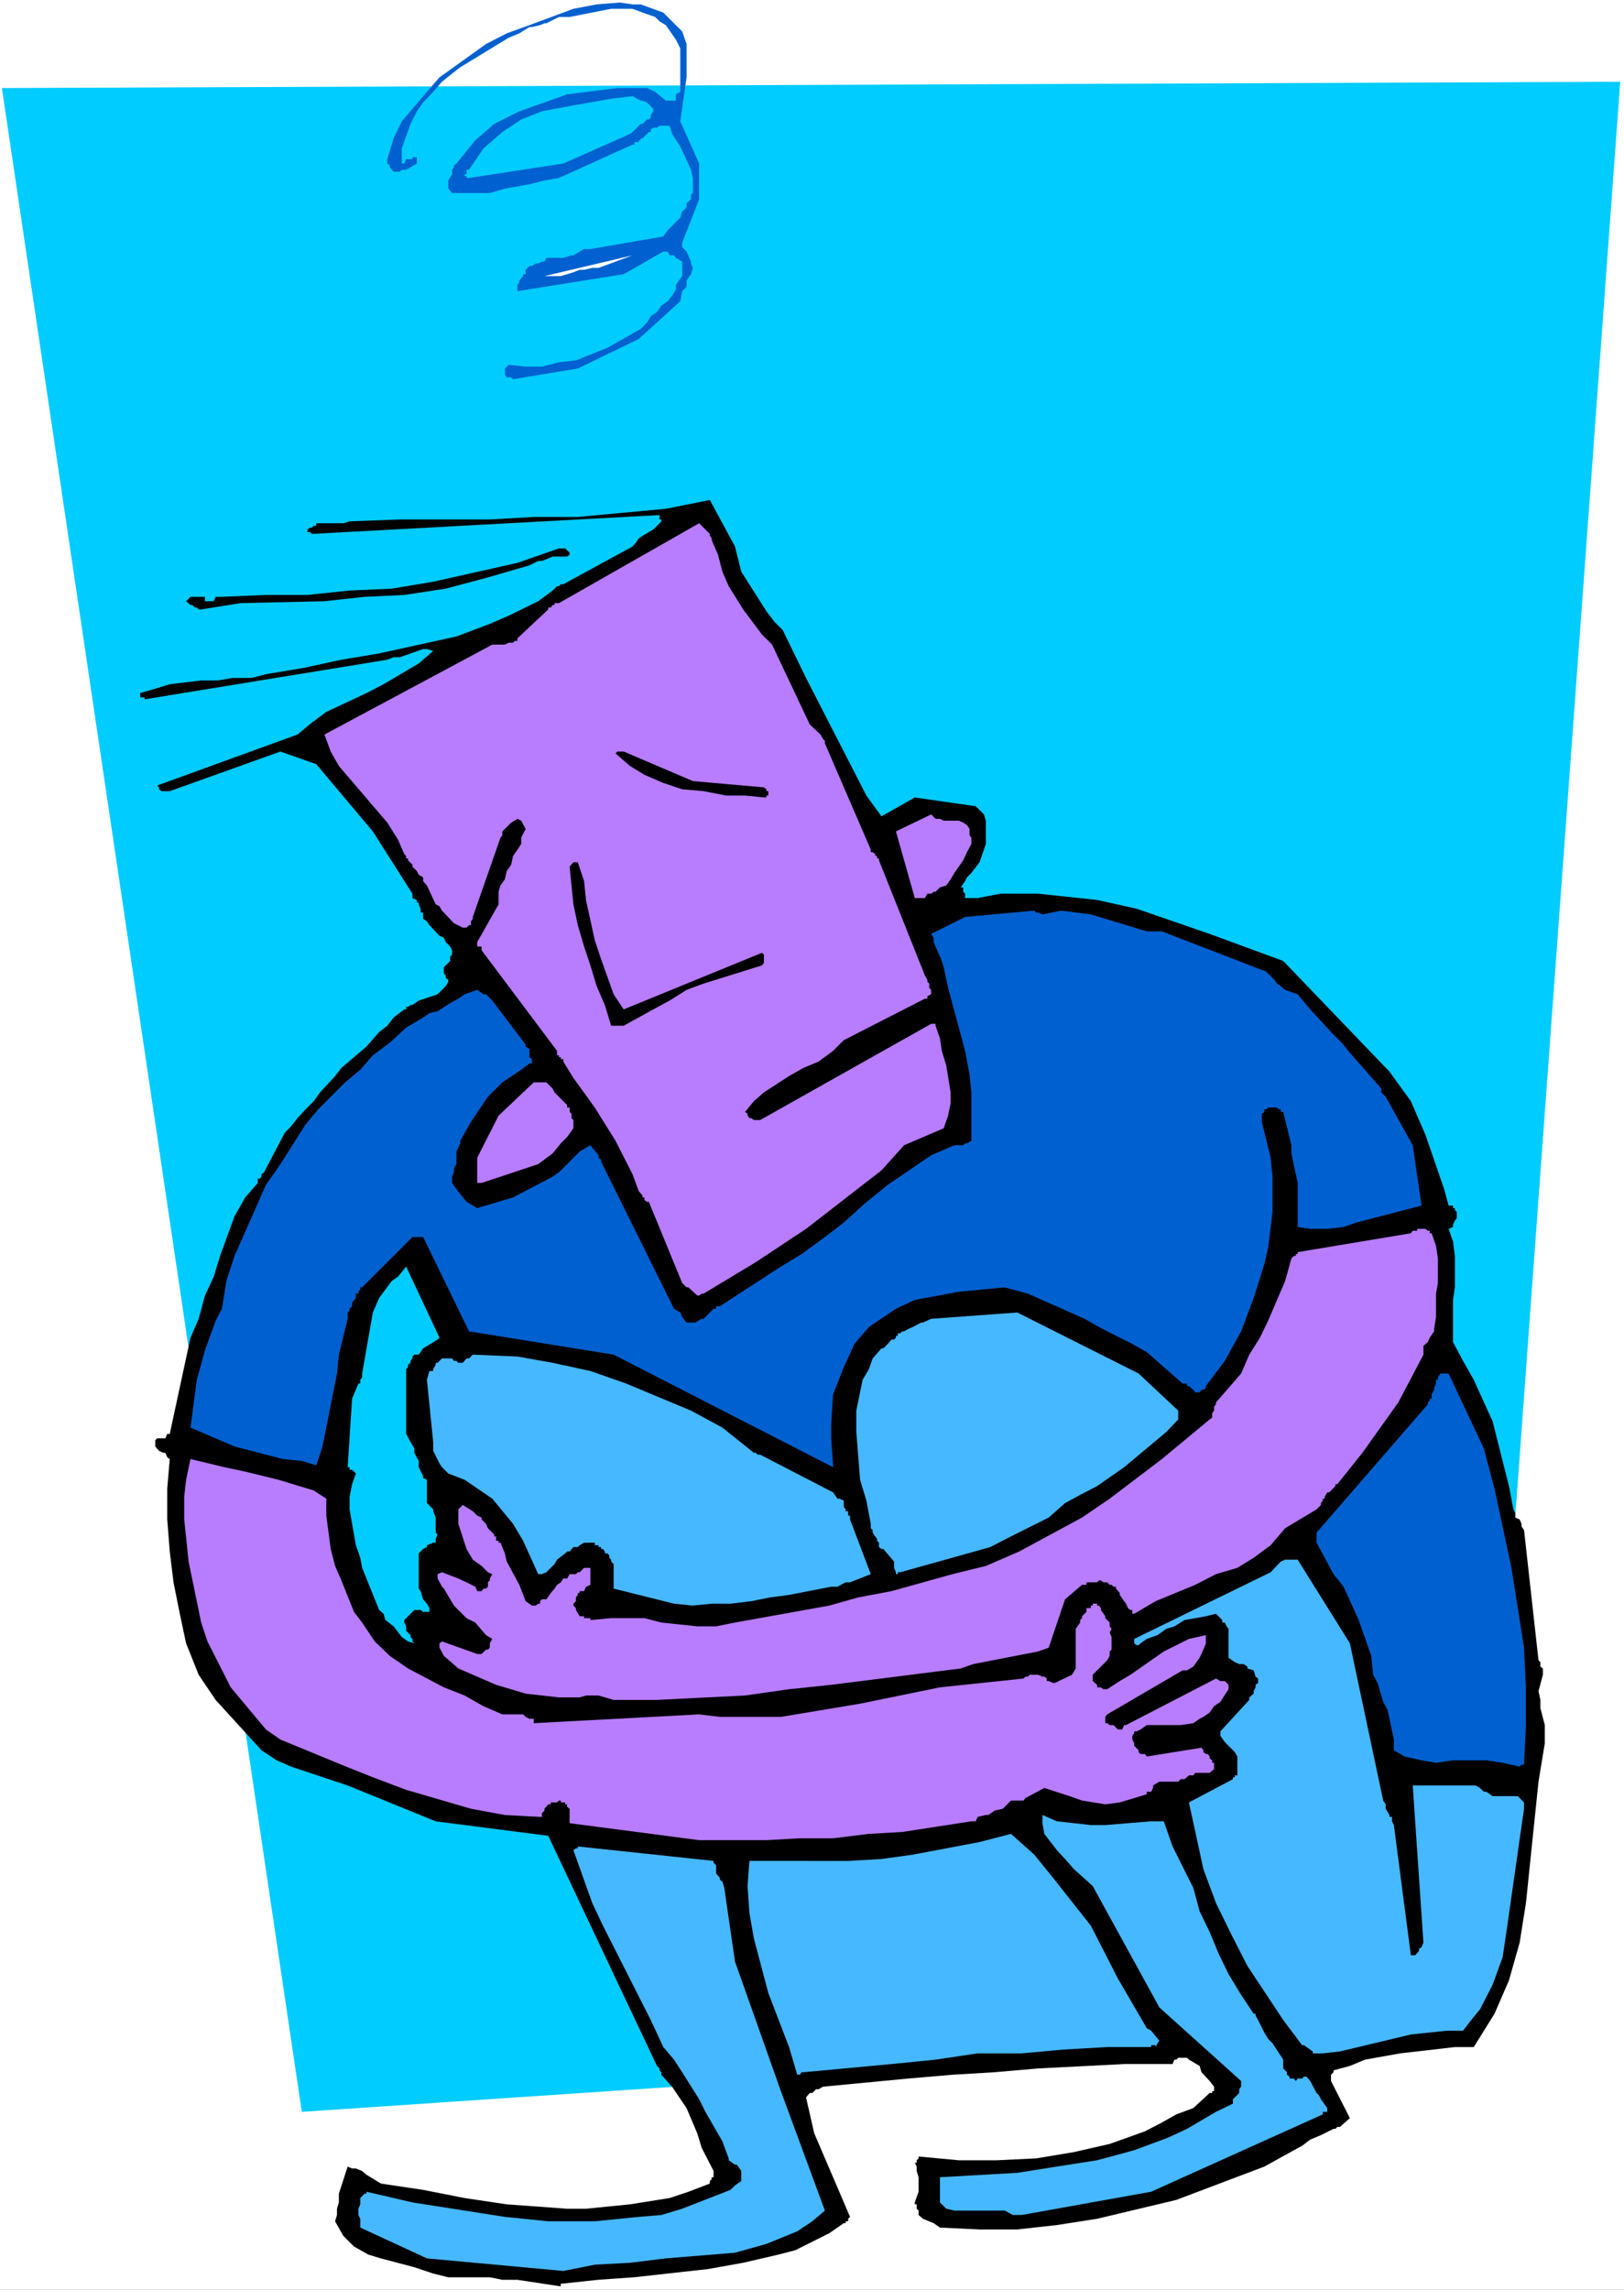 <?xml version="1.0" encoding="UTF-8" standalone="no"?>
<svg
   version="1.0"
   width="110.443mm"
   height="155.668mm"
   id="svg23"
   sodipodi:docname="Upset.wmf"
   xmlns:inkscape="http://www.inkscape.org/namespaces/inkscape"
   xmlns:sodipodi="http://sodipodi.sourceforge.net/DTD/sodipodi-0.dtd"
   xmlns="http://www.w3.org/2000/svg"
   xmlns:svg="http://www.w3.org/2000/svg">
  <rect width="100%" height="100%" fill="#333333" stroke="none"/>
  <sodipodi:namedview
     id="namedview23"
     pagecolor="#ffffff"
     bordercolor="#000000"
     borderopacity="0.25"
     inkscape:showpageshadow="2"
     inkscape:pageopacity="0.0"
     inkscape:pagecheckerboard="0"
     inkscape:deskcolor="#d1d1d1"
     inkscape:document-units="mm" />
  <defs
     id="defs1">
    <pattern
       id="WMFhbasepattern"
       patternUnits="userSpaceOnUse"
       width="6"
       height="6"
       x="0"
       y="0" />
  </defs>
  <path
     style="fill:#ffffff;fill-opacity:1;fill-rule:evenodd;stroke:none"
     d="M 0,588.353 H 417.423 V 0 H 0 Z"
     id="path1" />
  <path
     style="fill:#00ccff;fill-opacity:1;fill-rule:evenodd;stroke:none"
     d="M 379.769,522.262 77.57,542.623 0.485,22.623 416.453,21.007 Z"
     id="path2" />
  <path
     style="fill:#000000;fill-opacity:1;fill-rule:evenodd;stroke:none"
     d="m 144.797,586.737 9.05,-0.97 9.211,-0.646 18.908,-2.101 9.05,-1.616 9.05,-2.101 4.363,-1.131 8.727,-4.363 3.717,-2.585 h 0.485 v -0.485 h 0.646 v -0.646 l 0.485,-0.485 -9.211,-21.492 -2.101,-9.211 0.97,-1.131 h 0.646 l 0.97,-0.97 h 0.646 l 1.131,-0.646 21.978,-2.101 11.312,-0.97 10.827,-0.646 11.151,-0.97 22.14,-1.131 h 11.797 0.646 l 0.485,-1.131 h 0.485 l 0.485,-0.485 h 2.262 l 0.485,0.485 2.747,1.616 0.485,1.616 2.101,2.262 1.131,1.454 v 1.131 h -0.485 v 0.485 h -0.646 l -4.202,3.878 -4.363,1.616 -3.717,2.101 -4.363,2.262 -9.05,3.232 -9.211,2.101 -9.696,1.616 -10.181,0.485 h -9.696 l -10.343,-0.97 v 0.485 l -0.485,0.485 v 0.646 h -0.485 l 0.485,0.97 v 1.131 l 0.485,1.616 v 3.717 l -0.97,2.747 v 0.485 h 0.485 v 1.131 l 0.485,0.485 v 1.131 l 1.131,0.97 2.747,1.131 1.616,1.131 10.181,0.485 h 9.696 l 10.181,-1.131 10.343,-1.616 20.362,-4.848 22.625,-8.564 7.595,-4.201 2.101,-1.131 2.101,-1.616 2.747,-1.131 3.232,-1.616 h 0.485 l 0.485,-0.485 h 0.646 l 2.586,-2.262 -4.848,-9.534 v -1.616 l 0.646,-0.646 v -0.485 l 4.202,-1.131 3.878,-1.616 9.05,-1.616 14.06,-1.616 h 4.848 l 5.333,-8.564 3.717,-8.564 2.747,-9.695 1.616,-10.18 3.232,-31.187 1.616,-9.857 v -4.686 l -1.131,-4.363 v -2.101 l -0.485,-2.262 1.131,-4.201 v -1.616 l -0.646,-0.485 v -1.131 l -0.485,-0.485 -3.717,-33.449 -0.646,-0.97 v -0.646 l -0.485,-1.131 -1.131,-0.485 v -1.131 l -0.485,-0.97 -1.131,-5.979 -4.202,-16.644 -4.848,-10.665 -2.747,-4.848 -2.586,-4.848 v -3.393 -3.555 -3.878 l 0.485,-3.232 v -8.08 l -0.485,-3.717 -1.131,-3.232 1.131,-0.485 v -0.646 l 0.485,-0.97 0.485,-0.646 v -1.616 l -0.485,-0.485 v -0.485 h -0.485 v -0.646 h -1.131 l -1.131,-4.201 -4.848,-14.058 -3.717,-8.564 -5.495,-7.595 -27.311,-28.44 -18.908,-6.948 -18.746,-6.464 -10.181,-2.262 -15.191,-1.616 h -9.696 l -5.818,1.131 h -3.232 v -1.131 l -0.485,-0.485 v -1.131 h -0.646 l 1.131,-1.616 0.485,-0.97 1.131,-1.131 2.101,-2.747 1.616,-4.686 v -5.979 l -0.485,-1.616 -2.101,-2.101 -15.676,-2.262 -8.565,4.848 -3.878,-5.333 -15.514,-30.218 -5.979,-12.281 -2.101,-2.101 -2.101,-2.747 -6.464,-10.18 -1.616,-6.464 -6.464,-11.958 -11.312,2.262 -22.625,2.101 h -11.312 l -11.312,0.646 H 102.78 l -12.928,0.485 -1.616,0.485 H 81.287 v 0.646 h -0.646 l -0.485,0.485 h -0.485 l -0.646,0.485 v 0.646 h 0.646 l 0.485,0.485 89.367,-4.848 v 1.131 h 0.485 v 0.485 l -2.101,2.101 -2.747,1.616 -0.97,0.646 -0.646,0.97 -0.97,1.131 -17.776,9.695 h -0.646 l -0.485,0.485 h -0.485 l -1.131,1.131 -3.717,2.747 -7.595,3.717 -4.848,2.101 -8.565,3.232 -19.877,4.363 -9.696,1.616 -9.696,2.101 -9.696,1.616 -3.717,0.97 h -4.848 l -3.878,0.646 h -4.202 l -8.08,0.97 -3.717,1.131 -3.878,1.131 v 1.131 h 0.646 0.485 v 0.485 l 62.379,-10.18 1.616,-0.646 H 102.78 l 5.979,-2.101 h 0.97 l 1.616,0.485 -3.717,3.232 -9.05,5.333 -4.363,2.262 -10.343,4.848 -3.717,2.747 -3.717,3.07 -36.038,13.089 0.485,0.485 v 0.485 l 0.646,0.485 h 2.101 l 28.442,-10.18 9.211,3.232 14.544,17.29 10.181,15.998 v 1.131 l 1.131,0.485 v 0.646 h 0.485 v 0.485 l 0.485,1.131 v 0.97 h 0.646 v 1.131 0.485 l 0.97,0.646 0.646,0.97 2.586,2.747 1.131,0.485 0.485,1.131 1.131,1.131 0.485,0.97 v 1.131 l -0.485,0.485 v 1.131 l -1.616,1.616 v 1.616 l 0.485,0.485 v 0.646 l 0.646,0.485 v 0.485 l -0.646,1.131 -2.101,2.101 -4.848,1.616 -1.616,1.131 h -0.485 l -0.646,0.485 h -0.485 v 0.646 h -0.485 l -2.747,2.101 -1.616,2.101 -2.101,1.616 -3.232,3.717 -6.464,5.494 -1.616,2.101 -3.878,4.201 -1.616,2.262 -2.101,2.101 -2.101,2.262 -1.616,2.101 -1.616,1.616 -5.333,10.18 -0.646,0.485 v 0.646 l -0.485,0.485 h -0.485 v 1.131 l -3.232,3.717 -2.747,4.848 -3.717,10.18 -1.616,5.333 -2.262,4.848 -1.616,5.979 -2.101,4.848 -5.333,24.723 h -0.646 l -0.485,1.131 h -0.97 -0.646 -0.485 l -0.485,0.485 v 1.616 l 0.97,1.131 1.131,0.485 h 0.485 l 0.485,1.131 0.646,0.485 -0.646,7.595 v 7.918 l 0.646,8.241 0.97,7.918 1.616,8.08 1.616,7.595 3.232,8.08 4.363,6.464 11.797,12.927 3.878,2.585 3.717,1.616 14.544,4.848 22.625,9.211 28.927,3.717 27.957,59.142 0.646,0.646 v 0.485 l 0.485,0.485 v 0.646 l 2.747,3.07 3.717,5.494 2.747,6.464 1.131,3.717 3.07,5.979 v 1.616 h -0.485 v 0.485 l -0.485,0.485 v 0.646 l -5.495,2.101 -4.848,1.616 -10.181,1.616 -11.312,1.131 h -4.848 l -15.514,-1.131 -10.827,-1.616 -10.666,-2.101 -10.827,-1.616 -3.717,-2.262 -1.131,-0.97 -1.616,-0.646 h -0.97 l -1.131,-0.485 -2.262,6.948 v 2.262 l -0.485,1.616 v 1.616 l -0.485,1.616 2.101,3.717 2.747,2.747 3.717,2.101 3.232,0.97 8.565,2.262 4.848,1.616 3.878,0.97 h 10.666 l 3.232,0.646 h 3.878 l 10.666,1.616 h 0.485 v -0.646 z"
     id="path3" />
  <path
     style="fill:#46b8ff;fill-opacity:1;fill-rule:evenodd;stroke:none"
     d="m 144.797,583.506 8.08,-1.616 9.05,-0.485 9.211,-1.131 17.776,-1.454 8.08,-2.262 7.919,-3.232 3.878,-2.585 3.232,-2.747 -11.312,-30.702 -11.797,-33.288 -2.747,-18.906 -0.485,-1.616 -0.646,-0.485 v -0.485 l -0.97,-1.131 v -2.101 l -0.646,-0.646 v -0.485 l -34.906,-3.717 v 0.485 h -0.485 l -0.646,0.485 4.848,13.574 2.747,5.817 12.282,24.239 3.232,6.948 2.747,3.232 2.101,3.232 4.363,6.948 1.616,3.232 4.363,7.595 1.616,4.363 v 0.485 l 1.616,1.131 h 0.485 l 1.131,1.616 v 1.616 0.485 0.485 l -1.616,1.131 -1.131,1.131 -12.443,4.848 -5.333,1.616 -5.818,0.485 -11.312,1.131 h -11.959 l -11.151,-1.131 -23.756,-3.717 -11.797,-2.747 v 0.485 H 93.73 l -1.131,1.131 v 1.616 l -0.485,1.131 v 1.616 l 0.485,0.97 v 2.262 l 17.13,7.918 z"
     id="path4" />
  <path
     style="fill:#46b8ff;fill-opacity:1;fill-rule:evenodd;stroke:none"
     d="m 262.606,569.124 33.29,-5.979 44.118,-19.876 v -0.646 h 1.131 v -0.97 l -1.616,-2.262 -0.485,-0.97 -0.646,-0.646 -1.616,-3.07 -0.97,-1.131 h -0.646 l -0.485,0.485 h -1.131 l -0.485,0.646 -0.485,-0.646 h -1.131 v -0.485 l -0.646,-0.485 v -0.646 l -0.97,-0.97 v -2.262 l -2.747,-4.201 -1.131,-1.131 -0.97,-1.616 -1.616,-3.232 -0.646,-1.131 v -0.485 h -0.485 l -3.232,-4.848 -3.232,-5.333 -2.586,-5.333 -2.262,-5.494 -2.586,-5.332 -1.616,-5.979 -5.333,-10.665 -2.262,-6.464 h -3.232 l -11.797,0.97 h -3.717 l -8.727,-0.97 -3.717,-1.616 v 2.101 l 0.485,2.747 3.232,4.201 2.101,2.262 2.262,2.585 4.848,4.363 17.13,31.187 21.008,18.906 v 1.454 l -0.485,0.646 v 0.97 l -1.616,1.616 v 1.131 l -4.363,2.101 -7.434,4.363 -4.848,2.262 -8.727,3.232 -9.535,2.585 -10.343,1.616 -10.181,1.616 -19.877,1.131 v 6.464 l 1.616,1.616 2.101,0.485 h 12.928 l 2.101,1.131 h 1.131 z"
     id="path5" />
  <path
     style="fill:#46b8ff;fill-opacity:1;fill-rule:evenodd;stroke:none"
     d="m 206.53,532.443 22.625,-2.101 11.312,-1.131 10.827,-1.616 h 11.312 l 10.666,-0.97 11.312,-0.646 h 11.312 v -0.485 h 1.131 v 0.485 l 0.485,-0.97 0.485,-0.646 -2.101,-2.585 -1.131,-0.646 -7.434,-12.766 -6.949,-13.574 -9.696,-12.281 -4.848,-5.979 -5.979,-5.333 -8.08,2.101 -17.13,3.232 -8.08,1.131 -8.565,0.485 H 192.632 l -0.485,6.464 0.485,6.948 1.131,6.464 3.717,14.058 5.333,13.897 2.101,7.11 H 205.56 l 0.485,-0.646 z"
     id="path6" />
  <path
     style="fill:#46b8ff;fill-opacity:1;fill-rule:evenodd;stroke:none"
     d="m 340.014,527.595 4.363,-0.485 18.261,-4.363 9.211,-0.97 h 4.202 l 2.101,-2.747 2.262,-2.747 3.232,-6.302 2.586,-7.11 1.131,-7.595 4.363,-30.541 v -1.616 l -1.616,-1.616 h -6.464 l -1.616,-1.131 h -0.646 l -0.97,-0.97 -1.131,-0.646 h -16.16 l 2.747,40.398 -0.485,1.131 -0.646,0.485 v 0.485 l -0.97,1.131 h -1.131 l -4.363,-33.449 -0.485,-0.97 v -1.131 h -0.646 v -0.485 l -0.97,-1.616 v -1.131 l -0.646,-0.97 -8.565,-40.398 -13.413,-21.492 h -3.232 l -1.131,0.485 -2.586,2.747 -35.068,17.129 v 1.131 l 0.646,0.485 h 0.485 l 0.485,-0.485 1.616,-1.131 2.747,-0.97 2.262,-1.616 2.101,-0.646 2.586,-1.616 5.495,-0.97 2.586,-0.646 1.616,1.616 v 0.646 h 0.646 l 0.485,0.97 0.485,0.646 v 7.433 l 1.616,1.131 1.131,0.485 h 1.131 l 0.97,0.646 v 0.485 l 1.616,0.485 0.485,1.616 0.646,0.485 v 1.131 l -0.646,0.485 v 0.646 l -0.485,0.97 v 0.646 l -1.131,0.97 v 0.646 l -7.434,8.08 v 1.131 l 1.131,1.616 2.586,2.585 0.646,1.131 v 4.848 h -0.646 v 0.485 h -0.485 v 0.485 l -11.312,5.979 3.717,17.129 3.232,8.726 3.878,7.918 4.202,8.241 9.211,13.897 4.848,6.464 h 0.485 l 2.262,1.616 v 0.485 h 0.485 0.485 0.646 z"
     id="path7" />
  <path
     style="fill:#b87cff;fill-opacity:1;fill-rule:evenodd;stroke:none"
     d="m 179.703,472.816 h 17.292 l 8.565,-0.485 h 8.565 l 9.211,-1.131 8.565,-0.485 17.776,-2.747 h 1.131 l 0.485,-1.131 2.101,-0.485 h 0.646 l 1.616,-1.131 2.101,-0.485 2.101,-2.101 h 3.232 l 0.485,-0.646 4.848,-2.585 6.464,2.101 3.232,1.131 5.979,0.97 3.717,-0.485 6.949,-2.101 v -0.646 h 1.131 l 0.485,-0.97 v -0.646 l 1.616,-0.97 h 4.848 l 0.646,-0.646 h 0.97 l 1.131,-0.97 h 1.131 l 0.485,-0.646 h 2.747 0.485 0.485 l 1.131,-0.97 v -1.616 h -0.485 v -0.646 l -0.646,-0.485 v -0.485 l -0.485,-0.646 h -0.485 l -0.646,-0.485 v -0.485 l -0.485,-0.646 -14.06,2.262 -0.485,-0.646 h -1.131 l -0.485,-0.485 v -0.485 l -1.131,-1.131 v -0.646 l -0.485,-0.97 v -0.97 l 0.485,-0.646 v -0.485 h 0.646 l 0.97,-0.485 1.616,-1.131 h 8.727 l 3.232,-0.485 1.616,-1.131 0.97,-0.485 1.616,-1.131 1.131,-1.616 1.616,-1.131 2.101,-3.232 v -1.131 l -0.97,-0.97 h -1.131 l -1.131,-0.646 -23.109,11.958 h -0.485 l -0.485,1.131 h -1.131 l -1.131,-1.131 h -0.97 l -0.646,-0.485 h -0.485 v -1.616 l 0.485,-0.646 19.392,-11.311 h 1.131 l 1.616,-0.97 1.616,-2.262 0.97,-2.101 0.646,-1.616 v -2.101 l -4.363,0.97 -6.464,3.232 -8.565,5.979 -2.747,1.616 -3.232,2.101 h -0.97 l -0.646,-0.485 h -0.97 v -0.646 l -1.131,-0.97 v -1.616 l 3.717,-3.717 0.646,-1.131 v -1.131 l 0.485,-0.485 v -3.232 l -0.485,-1.131 0.485,-0.97 -0.485,-0.646 v -0.97 l -1.131,-1.131 v -0.485 l -1.131,-1.616 v -0.485 l -0.485,-0.646 h -0.485 v -0.485 h -1.131 v 0.485 h -0.485 v 0.646 h -1.131 v 0.485 0.485 l -1.131,1.131 v 0.485 l -0.485,0.485 v 0.646 l -1.131,1.616 v 10.18 l -0.97,1.616 -3.394,1.616 -0.97,0.485 h -0.485 l -1.131,-0.485 h -0.485 v -0.646 l -0.646,-0.485 h -0.485 l -1.131,-0.485 h -2.101 l -0.485,0.485 h -0.646 l -0.485,0.485 -21.493,2.262 -20.524,4.201 -20.362,3.393 h -15.676 l -5.333,-0.646 -42.502,2.262 v -1.131 h -0.485 -0.646 l -0.97,-0.485 -0.646,-0.646 h -5.333 l -4.848,-2.101 -4.848,-2.747 -5.333,-2.101 -9.211,-4.848 -4.687,-3.232 -3.878,-3.717 -3.232,-4.848 -2.101,-2.747 -3.232,-8.08 -1.616,-3.717 -1.131,-4.363 -1.131,-8.564 v -4.363 l -3.232,-2.101 -9.05,-2.747 -8.565,-2.101 -5.333,-1.131 -8.727,-2.101 -1.131,5.333 -0.485,4.363 v 5.817 l 1.131,10.827 3.232,15.674 1.616,4.848 5.979,11.796 9.05,10.827 3.717,2.585 15.676,6.464 8.08,3.232 8.565,3.232 16.645,4.848 8.727,1.616 9.05,0.485 h 0.485 v -0.97 l 0.646,-0.646 v -0.485 l 0.97,-1.131 h 0.646 v -0.485 h 1.616 l 0.485,-0.485 h 0.485 v 0.485 h 1.131 v 0.485 h 0.485 v 0.646 l 0.646,0.485 v 3.717 z"
     id="path8" />
  <path
     style="fill:#0060cf;fill-opacity:1;fill-rule:evenodd;stroke:none"
     d="m 390.596,453.909 0.485,-0.485 h 0.646 l 0.485,-10.18 v -9.695 l -0.485,-10.18 -3.232,-20.522 -4.363,-20.36 -2.747,-10.342 -9.05,-19.229 h -2.101 l -0.646,0.97 v 0.646 h -0.485 v 0.97 l -0.485,1.131 v 0.485 l -0.646,1.131 v 1.131 h -0.485 v 0.485 l -0.485,0.485 v 0.485 l -28.604,32.965 v 2.585 l 2.101,3.878 2.262,4.201 2.586,3.232 3.878,8.564 3.232,9.211 0.485,4.848 1.131,2.101 1.454,4.848 1.131,2.101 1.616,7.595 v 2.747 l 2.747,1.616 4.363,0.97 3.717,0.646 4.363,-0.646 h 8.565 l 4.202,0.646 z"
     id="path9" />
  <path
     style="fill:#b87cff;fill-opacity:1;fill-rule:evenodd;stroke:none"
     d="m 144.797,436.134 h 4.202 l 1.616,-0.485 h 3.232 l 3.878,1.131 h 11.151 l 22.625,-1.131 11.312,-1.616 10.827,-1.131 33.29,-4.201 3.232,-1.131 16.645,-3.232 2.747,-0.97 4.202,-12.443 4.363,-3.717 h 1.131 v -0.646 h 2.747 l 0.485,-0.485 h 0.485 l 0.646,0.485 h 0.97 l 0.646,0.646 h 0.485 l 0.485,0.485 h 0.646 v 0.485 l 0.97,1.131 v 0.485 l 1.131,1.616 0.485,0.646 0.485,1.131 0.646,0.485 h 0.485 v 0.97 h 0.485 l 5.495,-3.232 10.181,-4.201 5.333,-2.747 5.495,-1.616 4.202,-2.585 4.363,-3.232 3.717,-4.363 8.08,-4.848 1.131,-1.131 v -0.485 l 0.485,-0.646 v -0.485 h 0.485 v -0.485 l 0.646,-1.131 h 0.485 l 1.616,-1.616 v -0.485 h 0.485 l 6.464,-8.08 9.211,-12.927 6.464,-12.281 v -2.262 l 1.131,-0.97 0.485,-1.131 1.131,-1.616 v -0.646 l 0.485,-3.07 v -5.979 l 0.485,-2.747 v -6.302 l -0.485,-3.232 -1.131,-3.232 h -0.485 v -0.646 h -0.485 l -0.646,-0.485 h -2.101 v 0.485 h -1.131 l -0.485,0.646 -29.089,4.848 v 0.485 h -0.485 v 0.485 h -0.485 l -0.646,0.646 -1.616,5.817 -4.363,10.18 -2.101,4.363 -2.747,4.363 -2.101,4.848 -3.232,3.717 -3.232,3.717 v 0.485 l -0.485,0.646 v 0.97 l -0.485,0.646 v 1.131 l -0.646,0.485 -12.282,10.18 -13.413,10.18 -7.111,4.848 -8.08,4.363 -8.08,4.363 -8.565,3.717 -8.565,2.101 -15.676,4.363 -8.565,1.616 -7.434,2.101 -24.241,4.363 -4.848,0.97 h -4.848 l -9.211,-0.97 -4.363,-1.131 h -8.565 l -5.333,0.485 v -0.485 h -1.616 v -0.485 h -1.131 l -0.97,-1.616 v -0.485 l -0.646,-0.646 v -0.485 l 0.646,-0.646 v -0.97 l 0.485,-0.646 v -0.485 h 0.485 v -0.485 h 1.131 l 0.485,-1.131 1.131,-0.485 v -4.363 h -1.616 l -1.131,1.131 h -0.485 l -0.485,0.485 h -0.646 -0.97 l -0.646,1.131 h -0.97 l -0.646,0.97 -0.97,0.646 -0.646,0.97 -0.97,1.131 -1.131,1.616 h -1.131 l -0.485,0.485 v 0.646 h -0.485 l -0.646,0.485 h -0.97 l -1.616,-1.131 -1.616,-4.201 -3.232,-5.979 -0.485,-2.101 -1.131,-2.747 h -0.485 v -0.485 h -0.646 v -1.131 h -0.485 v -0.485 l -1.616,-1.616 -0.485,-1.131 -1.131,-1.131 v -0.485 l -1.131,-0.485 -1.131,-1.131 -2.586,-1.616 -1.131,1.131 v 3.717 l 2.101,6.464 1.616,2.747 2.262,1.616 0.485,0.485 1.131,1.131 1.131,0.485 -0.646,1.131 v 0.485 l -0.485,0.485 v 1.131 l -0.485,0.485 h -0.646 l -0.485,0.646 v 0.485 -0.485 h -1.131 l -0.485,-1.131 -2.262,-1.131 -2.101,-0.97 -4.202,-1.616 -1.131,0.485 v 1.131 l 1.131,2.101 0.485,0.485 2.586,4.363 3.232,3.232 2.262,1.131 2.747,3.232 1.616,0.97 -0.646,1.131 v 1.131 l -0.485,0.485 h -0.485 l -1.131,1.131 h -1.131 l -9.05,-3.232 -0.646,0.485 v 1.131 l 1.131,2.101 3.717,3.232 9.696,4.201 7.595,2.262 8.565,0.97 z"
     id="path10" />
  <path
     style="fill:#00ccff;fill-opacity:1;fill-rule:evenodd;stroke:none"
     d="m 106.497,422.238 -0.485,-0.485 v -0.646 l -0.485,-0.485 v -0.485 l -1.131,-1.131 v -1.131 l -0.485,-0.97 v -0.646 l 2.586,-2.585 h 1.616 l 0.646,0.485 h 1.616 v -0.97 l -0.646,-1.131 -0.97,-1.131 -0.646,-2.101 -0.485,-0.646 v -9.049 l 1.131,-1.131 0.97,-0.485 v -0.485 l 1.616,-0.646 h 0.646 v -0.97 l 0.485,-1.131 -0.485,-0.485 v -3.878 l -0.646,-1.616 v -0.485 l -1.616,-1.616 v -3.717 -1.131 -1.131 l -0.97,-0.485 v -0.485 l -1.131,-2.262 v -1.616 l -1.131,-2.101 v -1.131 l -0.97,-1.616 -1.131,-2.101 v -16.644 l 0.485,-0.485 v -0.646 l 0.646,-0.485 v -0.485 l 0.485,-0.646 v -0.485 l 0.485,-0.485 h 1.131 l 1.131,-1.616 3.717,-2.262 0.485,-0.485 -8.565,-18.26 -2.101,2.585 -1.616,1.131 -3.232,4.363 -1.616,3.717 -2.747,15.674 v 0.97 l -0.485,0.646 v 0.97 h -0.485 l -1.131,2.747 -0.485,1.131 -1.131,17.613 H 89.852 v 0.646 h 0.646 l 0.485,0.485 0.485,0.485 -0.97,2.747 -0.646,3.232 v 3.232 l 1.616,9.211 1.131,3.232 0.485,2.585 4.363,10.827 1.131,0.97 0.485,1.616 2.101,1.616 2.101,2.747 1.616,1.131 z"
     id="path11" />
  <path
     style="fill:#46b8ff;fill-opacity:1;fill-rule:evenodd;stroke:none"
     d="m 173.239,412.057 4.848,0.485 4.848,-0.485 h 4.848 l 5.333,-0.646 4.848,-0.97 4.848,-0.646 10.827,-2.101 h 1.616 l 2.101,-1.131 h 1.131 l 5.333,-2.101 -5.333,-14.058 v -0.97 h -0.485 v -1.131 h -0.646 v -0.485 l -0.485,-0.646 v -0.485 -0.485 -0.646 l -1.131,-0.485 h -0.485 l -1.131,-1.616 -18.746,-9.695 h -0.646 l -0.485,-0.485 h -0.485 l -8.08,-6.464 -8.08,-4.363 -16.645,-6.948 -9.211,-3.232 -9.696,-2.101 -9.05,-1.616 -11.474,-0.485 -0.97,0.97 H 119.91 l -0.97,1.131 h -1.131 l -0.485,-0.485 h -0.646 l -0.485,-0.646 h -2.586 l -1.131,1.131 h -0.485 v 0.485 l -0.646,1.131 v 0.485 h -0.97 l -0.646,2.262 1.616,15.998 v 1.131 1.131 l 1.616,3.232 0.646,0.97 1.616,1.616 4.202,1.616 7.111,4.848 5.333,6.464 2.586,4.363 3.878,8.564 h 0.97 l 1.131,-0.485 2.101,-2.101 0.646,-1.131 2.101,-1.616 0.485,-0.485 h 0.646 l 0.97,-1.131 h 1.131 l 0.485,-0.485 1.131,-0.646 h 2.747 v 0.646 h 0.97 v 0.485 h 0.646 v 0.485 h 0.485 l 0.485,0.646 v 0.485 h 0.646 l 0.485,0.485 v 0.646 l 0.485,0.485 v 0.485 l 0.646,0.646 v 6.302 z"
     id="path12" />
  <path
     style="fill:#46b8ff;fill-opacity:1;fill-rule:evenodd;stroke:none"
     d="m 231.417,403.978 23.109,-6.464 5.333,-2.747 9.696,-4.848 4.202,-3.717 3.878,-2.101 4.363,-2.262 6.949,-4.848 10.827,-9.049 3.07,-3.232 v -2.262 l -10.181,-9.534 -31.19,-15.674 -22.14,1.616 -2.101,0.97 h -0.485 l -2.101,1.131 -1.131,0.485 -1.131,0.646 h -0.485 l -0.485,0.485 h -0.646 v 0.646 h -0.485 v 0.485 l -0.485,0.485 h -0.646 l -0.97,1.131 -1.131,1.131 h -0.485 l -2.262,2.585 -0.97,2.747 -1.616,2.747 -1.616,7.918 v 5.494 l 0.97,12.281 1.616,5.333 1.131,5.979 v 1.131 l 0.485,0.485 v 0.646 l 0.646,0.97 0.485,0.646 v 0.485 l 0.485,0.485 v 1.131 l 0.646,0.485 h 0.485 l 2.747,3.232 v 1.616 l 0.485,1.131 v 0.485 h 0.485 v -0.485 z"
     id="path13" />
  <path
     style="fill:#0060cf;fill-opacity:1;fill-rule:evenodd;stroke:none"
     d="m 214.125,376.507 -0.485,-6.948 v -3.717 l 0.485,-7.595 2.747,-6.948 2.747,-5.979 3.717,-4.363 6.949,-4.686 4.848,-2.262 11.312,-2.101 11.797,-1.131 5.979,1.616 14.544,6.464 3.717,2.101 4.363,2.262 4.202,2.101 3.717,2.101 9.211,8.08 h 1.131 v 0.646 h 0.485 l 1.131,0.97 0.485,0.646 h 1.131 l 0.485,-0.646 h 0.485 l 0.646,-0.485 v -0.485 l 4.848,-6.464 4.202,-7.595 3.232,-8.564 2.747,-8.726 0.97,-4.201 1.131,-9.211 v -9.049 l -0.485,-4.848 -2.262,-9.211 v -2.101 l 0.646,-0.485 v -0.646 h 0.485 l 0.485,-0.485 h 2.262 l 0.485,0.485 h 0.485 v 0.646 h 0.646 l 2.101,8.564 v 2.101 l 1.616,7.595 v 11.311 l 3.232,0.485 h 4.363 l 4.202,-0.485 3.232,-1.131 16.807,-4.363 -2.262,-15.513 -6.949,-12.443 -1.131,-1.131 v -0.97 l -8.08,-9.211 -2.101,-2.585 -2.747,-2.747 -5.333,-5.817 -3.232,-3.878 -3.232,-1.131 -1.131,-0.97 -0.97,-0.646 -0.646,-0.97 -2.101,-2.101 -26.826,-10.342 h -3.878 l -14.383,-4.363 -7.595,-0.97 -4.848,0.97 -1.131,-0.485 h -0.485 l -0.485,-0.485 -17.776,1.616 -8.727,4.363 0.646,0.97 v 1.131 l 0.485,1.131 1.616,3.717 0.485,1.616 1.131,5.333 4.363,16.159 1.131,5.979 0.485,4.686 v 12.443 l -1.131,0.646 h -0.485 l -0.485,0.485 h -2.262 l -5.979,2.585 -11.151,7.595 -5.979,4.848 -5.333,4.848 -4.848,3.717 -5.979,4.363 -5.333,3.232 -15.676,10.18 h -0.97 v 0.646 h -0.646 l -2.586,2.585 h -0.485 l -1.616,0.97 h -2.262 l -1.131,-1.454 -0.485,-1.131 -1.616,-0.97 -18.746,-37.812 v -0.485 l -0.646,-0.485 v -0.646 l -2.101,-2.585 -2.747,1.616 -5.333,5.332 -1.616,1.131 -10.181,5.333 -9.211,2.747 -2.747,-1.616 -2.586,-3.232 -1.131,-1.616 v -1.616 l 0.485,-1.131 v -1.131 l 0.646,-0.97 v -3.232 l 0.97,-2.101 v -0.646 l 2.747,-4.848 4.363,-6.464 2.101,-2.101 1.616,-1.616 4.848,-3.232 2.101,-1.616 h 0.646 v -1.131 l -0.646,-0.485 v -1.616 -0.485 l -0.97,-0.646 v -0.485 l -8.565,-11.311 -1.616,-1.616 h -0.646 l -1.616,-1.131 -3.232,1.131 -1.616,1.131 -2.101,1.131 -3.232,2.101 -2.101,0.485 -1.616,1.131 -4.363,2.585 -4.202,3.878 -4.363,3.232 -3.232,3.717 -3.878,3.232 -6.949,6.948 -3.232,3.878 -6.464,10.18 -3.717,5.333 -8.08,18.26 -2.101,6.464 -1.131,7.11 -1.616,3.07 -2.747,7.595 -2.101,7.595 -1.616,12.281 11.312,4.848 8.08,2.101 4.363,1.131 4.848,0.485 3.717,1.131 1.616,-4.848 3.717,-18.745 0.485,-4.848 2.262,-9.211 v -1.616 l 0.485,-0.485 v -0.485 l 0.646,-0.646 v -0.97 l 0.97,-1.131 v -1.131 h 0.646 v -0.485 l 0.485,-0.646 v -0.485 h 0.485 l 12.928,-12.927 h 2.101 0.646 l 11.797,24.239 37.169,5.979 56.4,28.925 z"
     id="path14" />
  <path
     style="fill:#b87cff;fill-opacity:1;fill-rule:evenodd;stroke:none"
     d="m 180.835,332.393 13.413,-8.08 12.928,-8.564 19.392,-15.028 5.818,-6.464 10.181,-4.363 1.131,-3.232 0.646,-3.232 v -2.747 l -1.131,-6.948 -1.131,-3.717 -0.485,-3.232 -1.131,-3.232 v -0.485 h -1.131 l -43.956,24.723 h -1.616 l -0.646,-0.485 h -0.485 l -0.485,-0.646 v -0.485 l -0.646,-0.485 2.262,-2.747 2.586,-2.262 6.464,-4.201 3.717,-2.101 3.878,-1.616 3.717,-2.747 2.747,-2.747 20.847,-10.665 h 0.646 v -0.646 l 0.97,-0.485 v -1.131 l -0.485,-0.485 v -1.131 l -0.485,-0.485 v -0.485 l -0.646,-1.131 -11.797,-29.571 v -0.485 h -0.485 v -0.646 h -0.485 v -0.485 l -0.646,-0.485 h -0.485 v -0.646 l -11.797,-27.309 v -0.646 l -0.485,-0.485 -0.646,-1.131 -2.747,-2.585 -9.696,-20.522 -2.586,-2.585 -4.848,-6.464 -3.717,-5.979 -1.616,-3.717 -1.131,-4.363 -1.616,-3.717 V 138.322 l -0.485,-0.646 v -0.485 l -2.747,-2.747 -36.038,20.522 h -1.131 v 0.485 h -0.485 l -0.485,0.646 h -0.646 v 0.485 l -7.919,7.433 v 0.646 h -0.646 l -0.485,0.485 h -1.131 l -0.97,0.485 h -3.232 l -43.148,23.108 1.616,4.363 2.101,3.717 12.443,14.543 2.747,4.363 1.616,3.717 0.485,0.485 v 0.646 h 0.485 v 0.485 l 1.131,1.131 v 0.485 l 1.131,1.131 0.485,0.97 1.131,0.646 v 0.97 l 0.97,1.131 2.262,4.848 0.97,0.485 0.646,1.131 3.07,3.232 2.262,1.131 H 119.91 l 0.646,-0.646 h 0.485 v -0.97 l 0.485,-0.646 v -0.485 l 7.111,-20.36 0.485,-0.646 v -0.97 l 2.262,-2.262 1.616,-0.97 0.97,0.485 1.131,2.101 -1.131,2.262 v 1.616 l -0.97,1.454 -1.131,1.616 -0.485,2.262 -1.131,1.616 -0.485,2.101 -1.131,1.616 -0.485,1.616 v 3.232 l -5.495,9.695 v 1.131 h 1.131 v 0.97 l 19.392,25.855 v 1.131 h 0.485 v 0.485 h 0.485 v 0.485 h 0.646 v 0.646 l 2.586,4.201 5.495,7.595 5.333,8.564 4.363,8.564 1.616,4.363 0.97,1.131 v 0.485 h 0.485 v 0.646 l 0.646,0.485 h 0.485 l 8.565,20.845 1.131,1.131 h 0.485 l 2.262,2.101 h 0.485 l 0.646,-0.485 z"
     id="path15" />
  <path
     style="fill:#b87cff;fill-opacity:1;fill-rule:evenodd;stroke:none"
     d="m 123.788,303.953 14.544,-4.848 3.717,-2.747 2.101,-2.585 1.616,-1.616 1.616,-2.262 v -2.101 l -0.485,-0.485 v -1.131 l -0.485,-0.485 v -1.131 h -0.646 v -0.646 l -3.232,-3.232 -0.485,-0.97 -1.616,-1.616 h -1.616 -0.485 -1.131 l -9.05,8.564 -5.495,10.827 v 6.464 z"
     id="path16" />
  <path
     style="fill:#000000;fill-opacity:1;fill-rule:evenodd;stroke:none"
     d="m 159.341,263.555 h 0.97 l 7.595,-4.201 4.202,-2.262 4.363,-2.747 4.363,-1.616 15.029,-4.686 0.485,-0.646 v -2.101 l -0.485,-0.485 -35.553,14.543 -2.586,-3.878 -3.232,-9.049 -1.616,-4.848 -2.262,-10.342 -0.485,-4.848 -1.616,-4.848 h -1.131 l -0.97,1.131 0.97,9.695 1.131,5.332 1.616,5.494 1.616,4.848 1.616,5.332 2.101,4.848 1.616,5.332 z"
     id="path17" />
  <path
     style="fill:#b87cff;fill-opacity:1;fill-rule:evenodd;stroke:none"
     d="m 236.75,230.752 h 0.485 0.485 l 0.646,-1.131 h 0.485 0.485 l 0.646,-0.485 h 0.485 l 1.131,-1.131 1.616,-0.485 1.131,-1.616 0.97,-1.616 1.131,-1.616 1.131,-1.616 0.97,-2.101 1.131,-2.101 v -1.131 -0.485 l -0.485,-0.646 v -0.97 -0.646 l -0.646,-0.97 -0.97,-0.646 -1.131,-0.485 h -1.131 -0.97 -1.778 l -0.97,-0.485 h -1.131 l -1.131,-1.131 -9.05,4.363 4.848,17.129 h 0.485 0.485 z"
     id="path18" />
  <path
     style="fill:#000000;fill-opacity:1;fill-rule:evenodd;stroke:none"
     d="m 196.349,204.898 h 0.646 v -0.485 h 0.485 v -1.131 H 196.995 v -0.485 l -0.646,-0.485 -18.261,-1.616 -17.776,-7.595 h -0.485 -0.485 -0.646 l -0.485,0.485 3.717,3.232 3.717,2.262 4.848,2.101 4.848,1.616 5.495,0.485 5.818,1.131 h 4.848 z"
     id="path19" />
  <path
     style="fill:#000000;fill-opacity:1;fill-rule:evenodd;stroke:none"
     d="m 51.713,156.582 10.181,-1.616 21.493,-0.485 10.343,-1.131 10.181,-0.485 10.666,-1.616 10.343,-2.747 11.151,-3.232 2.262,-1.131 h 0.97 l 2.747,-1.131 h 3.717 l 0.646,-0.485 v -0.485 l -1.131,-1.131 h -1.131 -0.485 l -10.666,3.717 -21.655,4.848 -10.666,1.778 -10.827,0.485 -10.827,1.131 h -10.666 l -11.312,0.485 h -0.485 -1.131 l -0.485,1.131 h -2.262 v -1.131 h -0.97 -0.646 -2.101 l -1.131,1.131 1.131,0.97 h 0.485 l 0.646,0.646 h 0.485 l 0.485,0.485 z"
     id="path20" />
  <path
     style="fill:#0060cf;fill-opacity:1;fill-rule:evenodd;stroke:none"
     d="m 131.869,97.439 16.645,-2.747 15.676,-7.595 10.666,-9.695 0.485,-2.585 1.131,-1.131 v -1.616 l 1.131,-1.616 0.485,-1.616 -0.485,-1.131 v -0.485 l -1.131,-2.585 -1.131,-1.131 v -1.131 l 4.363,-11.15 v -9.211 l -4.848,-10.827 1.616,-11.311 V 14.543 11.311 L 175.34,8.08 170.492,3.232 164.674,1.131 h -2.101 l -3.232,-0.485 -5.979,0.485 -5.979,1.131 -11.312,4.201 -5.818,2.101 -5.333,2.747 -11.959,8.564 -3.232,3.717 -6.464,7.595 -2.101,4.363 -1.616,5.333 v 1.131 l 0.646,0.485 v 0.485 l 0.97,1.131 H 102.78 l 0.485,-0.485 h 1.131 l 2.747,-1.616 v -1.616 h -1.131 v 0.485 h -0.485 -1.131 l -0.485,1.131 h -0.646 v -3.878 l 2.262,-6.302 1.616,-3.232 1.616,-2.262 2.586,-2.747 2.262,-2.585 2.586,-2.101 2.101,-1.616 12.444,-7.595 2.747,-1.131 2.586,-1.616 h 0.646 l 2.101,-0.485 1.131,-0.485 h 0.485 l 3.232,-1.616 h 2.747 l 10.666,-2.101 h 5.495 l 2.586,0.97 3.232,1.131 1.131,1.131 1.616,0.97 2.586,3.717 1.131,2.262 v 11.15 l -1.131,0.646 v 1.131 0.485 h -2.586 l -2.747,-2.262 -2.101,-0.97 h -7.595 l -12.928,1.616 -12.282,4.363 -6.464,3.232 -4.848,4.201 -4.848,5.979 -0.646,0.485 v 0.485 l -0.485,0.646 v 1.131 l -0.97,1.616 v 2.101 l 0.97,1.131 h 9.696 l 3.878,-1.131 6.303,-1.131 3.878,-0.97 3.717,-0.646 18.908,-8.564 h 0.485 v -0.646 h 1.131 v -0.485 h 0.485 v -0.485 h 0.485 l 1.616,-1.616 h 0.485 V 33.288 l 0.646,-0.485 h 0.97 l 0.646,-0.485 h 2.586 l 0.646,2.101 2.101,3.232 2.747,5.979 0.485,2.101 v 3.878 l -0.485,0.485 v 1.131 l -1.131,0.97 v 0.485 0.646 l -1.131,0.97 -0.485,1.616 -3.232,3.232 -1.131,1.616 -18.746,3.232 h -1.616 l -1.131,0.646 -1.616,0.97 h -0.485 l -2.101,0.646 h -4.363 l -0.485,0.97 h -0.646 l -0.97,0.485 h -0.646 l -0.97,0.646 h -0.646 l -0.97,0.97 v 0.646 0.485 h -0.646 v 0.485 l -0.97,1.131 v 0.485 l -0.485,0.646 v 1.616 l 27.311,-4.363 10.181,-5.817 h 1.131 l 0.485,0.97 h 1.131 l 0.485,0.646 1.616,0.97 v 0.485 1.131 1.131 0.97 l -1.616,2.262 v 1.131 l -0.97,1.616 -1.131,1.454 -1.616,1.131 -1.131,1.616 -1.616,1.131 -0.97,1.616 -1.616,1.616 -8.565,4.848 -8.08,3.232 -4.363,0.485 -4.363,1.131 h -4.202 l -4.363,-0.485 -0.97,0.97 v 1.616 l 0.485,0.646 h 1.131 z"
     id="path21" />
  <path
     style="fill:#ffffff;fill-opacity:1;fill-rule:evenodd;stroke:none"
     d="m 140.918,70.939 h 1.616 1.616 l 1.616,-0.485 1.616,-0.485 1.616,-0.646 h 1.131 l 2.101,-0.485 h 1.616 l 8.727,-3.232 -22.625,5.333 h 0.485 z"
     id="path22" />
  <path
     style="fill:#00ccff;fill-opacity:1;fill-rule:evenodd;stroke:none"
     d="m 120.556,45.73 24.241,-3.717 17.13,-7.595 0.646,-0.485 2.101,-2.101 h 0.485 l 1.131,-1.131 h 0.485 l 0.485,-0.485 v -0.646 l 0.646,-0.97 v -0.646 l -1.616,-1.616 -1.131,-0.485 h -0.485 l -2.101,-1.131 -5.495,0.646 -11.797,2.101 -5.979,1.131 -5.333,2.101 -4.848,3.232 -4.848,4.201 -3.717,5.494 H 119.91 v 1.131 h -0.485 v 0.485 H 119.91 v 0.485 z"
     id="path23" />
</svg>
